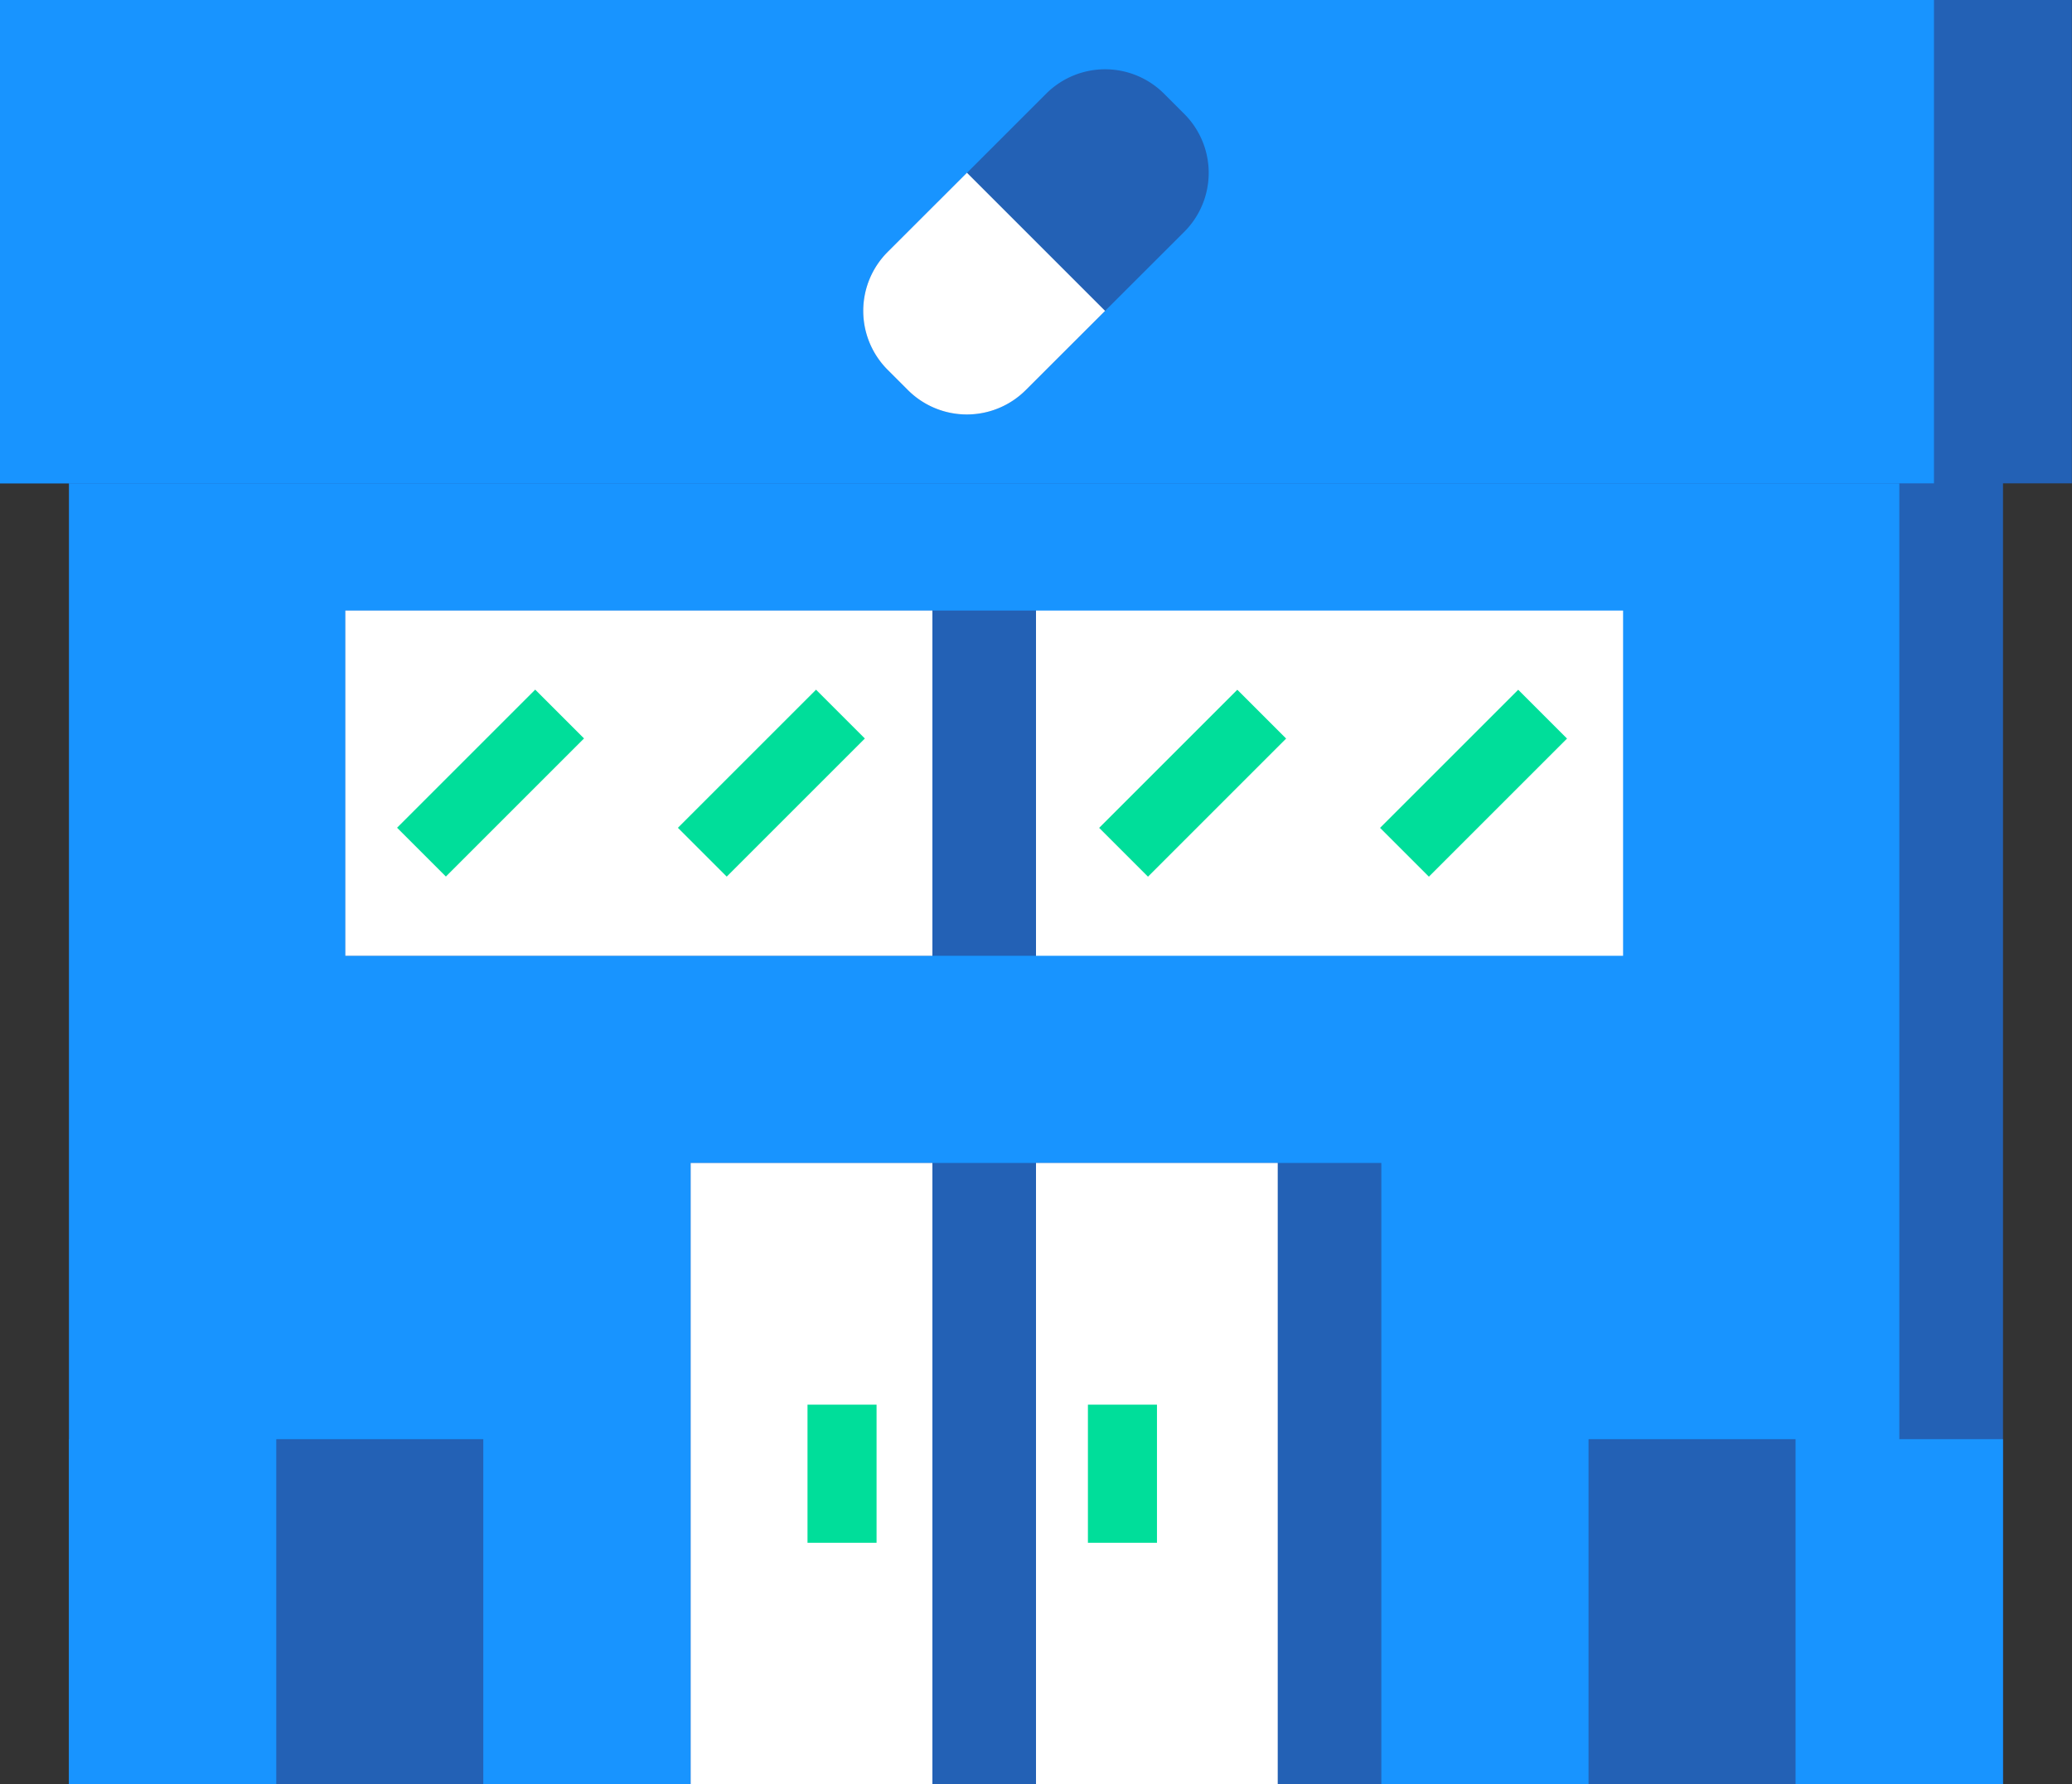 <svg id="Group_4137" data-name="Group 4137" xmlns="http://www.w3.org/2000/svg" width="67.604" height="58.234" viewBox="0 0 67.604 58.234">
  <rect x="0" y="0" width="67.604" height="58.234" fill="#333333" stroke="none"/>
  <path id="Path_9717" data-name="Path 9717" d="M4,24H67.1V66.816H4Z" transform="translate(-1.747 -8.582)" fill="#2361b5"/>
  <path id="Path_9718" data-name="Path 9718" d="M4,24H63.717V66.816H4Z" transform="translate(-1.747 -8.582)" fill="#1894ff"/>
  <path id="Path_9719" data-name="Path 9719" d="M4,52h6.76V63.267H4Z" transform="translate(-1.747 -5.033)" fill="#1894ff"/>
  <path id="Path_9720" data-name="Path 9720" d="M10,52h6.76V63.267H10Z" transform="translate(-0.986 -5.033)" fill="#2361b5"/>
  <path id="Path_9721" data-name="Path 9721" d="M16,52h6.76V63.267H16Z" transform="translate(-0.226 -5.033)" fill="#1894ff"/>
  <path id="Path_9722" data-name="Path 9722" d="M42,52h6.76V63.267H42Z" transform="translate(3.07 -5.033)" fill="#1894ff"/>
  <path id="Path_9723" data-name="Path 9723" d="M48,52h6.76V63.267H48Z" transform="translate(3.83 -5.033)" fill="#2361b5"/>
  <path id="Path_9724" data-name="Path 9724" d="M54,52h6.76V63.267H54Z" transform="translate(4.591 -5.033)" fill="#1894ff"/>
  <path id="Path_9725" data-name="Path 9725" d="M32,44H43.267V64.281H32Z" transform="translate(1.802 -6.047)" fill="#2361b5"/>
  <path id="Path_9726" data-name="Path 9726" d="M32,44h7.887V64.281H32Z" transform="translate(1.802 -6.047)" fill="#fff"/>
  <path id="Path_9727" data-name="Path 9727" d="M22,44H33.267V64.281H22Z" transform="translate(0.535 -6.047)" fill="#2361b5"/>
  <path id="Path_9728" data-name="Path 9728" d="M22,44h7.887V64.281H22Z" transform="translate(0.535 -6.047)" fill="#fff"/>
  <path id="Path_9729" data-name="Path 9729" d="M32,28H54.535V39.267H32Z" transform="translate(1.802 -8.075)" fill="none"/>
  <path id="Path_9730" data-name="Path 9730" d="M32,28H51.155V39.267H32Z" transform="translate(1.802 -8.075)" fill="#fff"/>
  <path id="Path_9731" data-name="Path 9731" d="M12,28H34.535V39.267H12Z" transform="translate(-0.733 -8.075)" fill="#2361b5"/>
  <path id="Path_9732" data-name="Path 9732" d="M12,28H31.155V39.267H12Z" transform="translate(-0.733 -8.075)" fill="#fff"/>
  <g id="Group_4135" data-name="Group 4135">
    <path id="Path_9733" data-name="Path 9733" d="M2,10H69.6V25.774H2Z" transform="translate(-2 -10)" fill="#2361b5"/>
    <path id="Path_9734" data-name="Path 9734" d="M2,10H65.1V25.774H2Z" transform="translate(-2 -10)" fill="#1894ff"/>
  </g>
  <g id="Group_4136" data-name="Group 4136" transform="translate(28.169 2.258)">
    <path id="Path_9735" data-name="Path 9735" d="M27.8,11.964,32.964,6.8a2.72,2.72,0,0,1,3.847,0l.66.66a2.72,2.72,0,0,1,0,3.847L32.3,16.471a2.72,2.72,0,0,1-3.847,0l-.66-.66a2.72,2.72,0,0,1,0-3.847Z" transform="translate(-27 -6)" fill="#2361b5"/>
    <path id="Path_9736" data-name="Path 9736" d="M34.887,13.507,32.3,16.091a2.72,2.72,0,0,1-3.847,0l-.66-.66a2.72,2.72,0,0,1,0-3.847L30.38,9Z" transform="translate(-27 -5.62)" fill="#fff"/>
  </g>
  <g id="Group_4134" data-name="Group 4134" transform="translate(12.955 22.507)">
    <path id="Path_9737" data-name="Path 9737" d="M27,51h2.253v4.507H27Z" transform="translate(-13.608 -27.666)" fill="#00de9a"/>
    <path id="Path_9738" data-name="Path 9738" d="M35,51h2.253v4.507H35Z" transform="translate(-12.459 -27.666)" fill="#00de9a"/>
    <path id="Path_9739" data-name="Path 9739" d="M0,0H6.374V2.253H0Z" transform="translate(0 4.506) rotate(-45)" fill="#00de9a"/>
    <path id="Path_9740" data-name="Path 9740" d="M0,0H6.374V2.253H0Z" transform="translate(9.163 4.508) rotate(-45)" fill="#00de9a"/>
    <path id="Path_9741" data-name="Path 9741" d="M0,0H6.374V2.253H0Z" transform="translate(22.908 4.51) rotate(-45)" fill="#00de9a"/>
    <path id="Path_9742" data-name="Path 9742" d="M0,0H6.374V2.253H0Z" transform="translate(32.073 4.51) rotate(-45)" fill="#00de9a"/>
  </g>
</svg>
